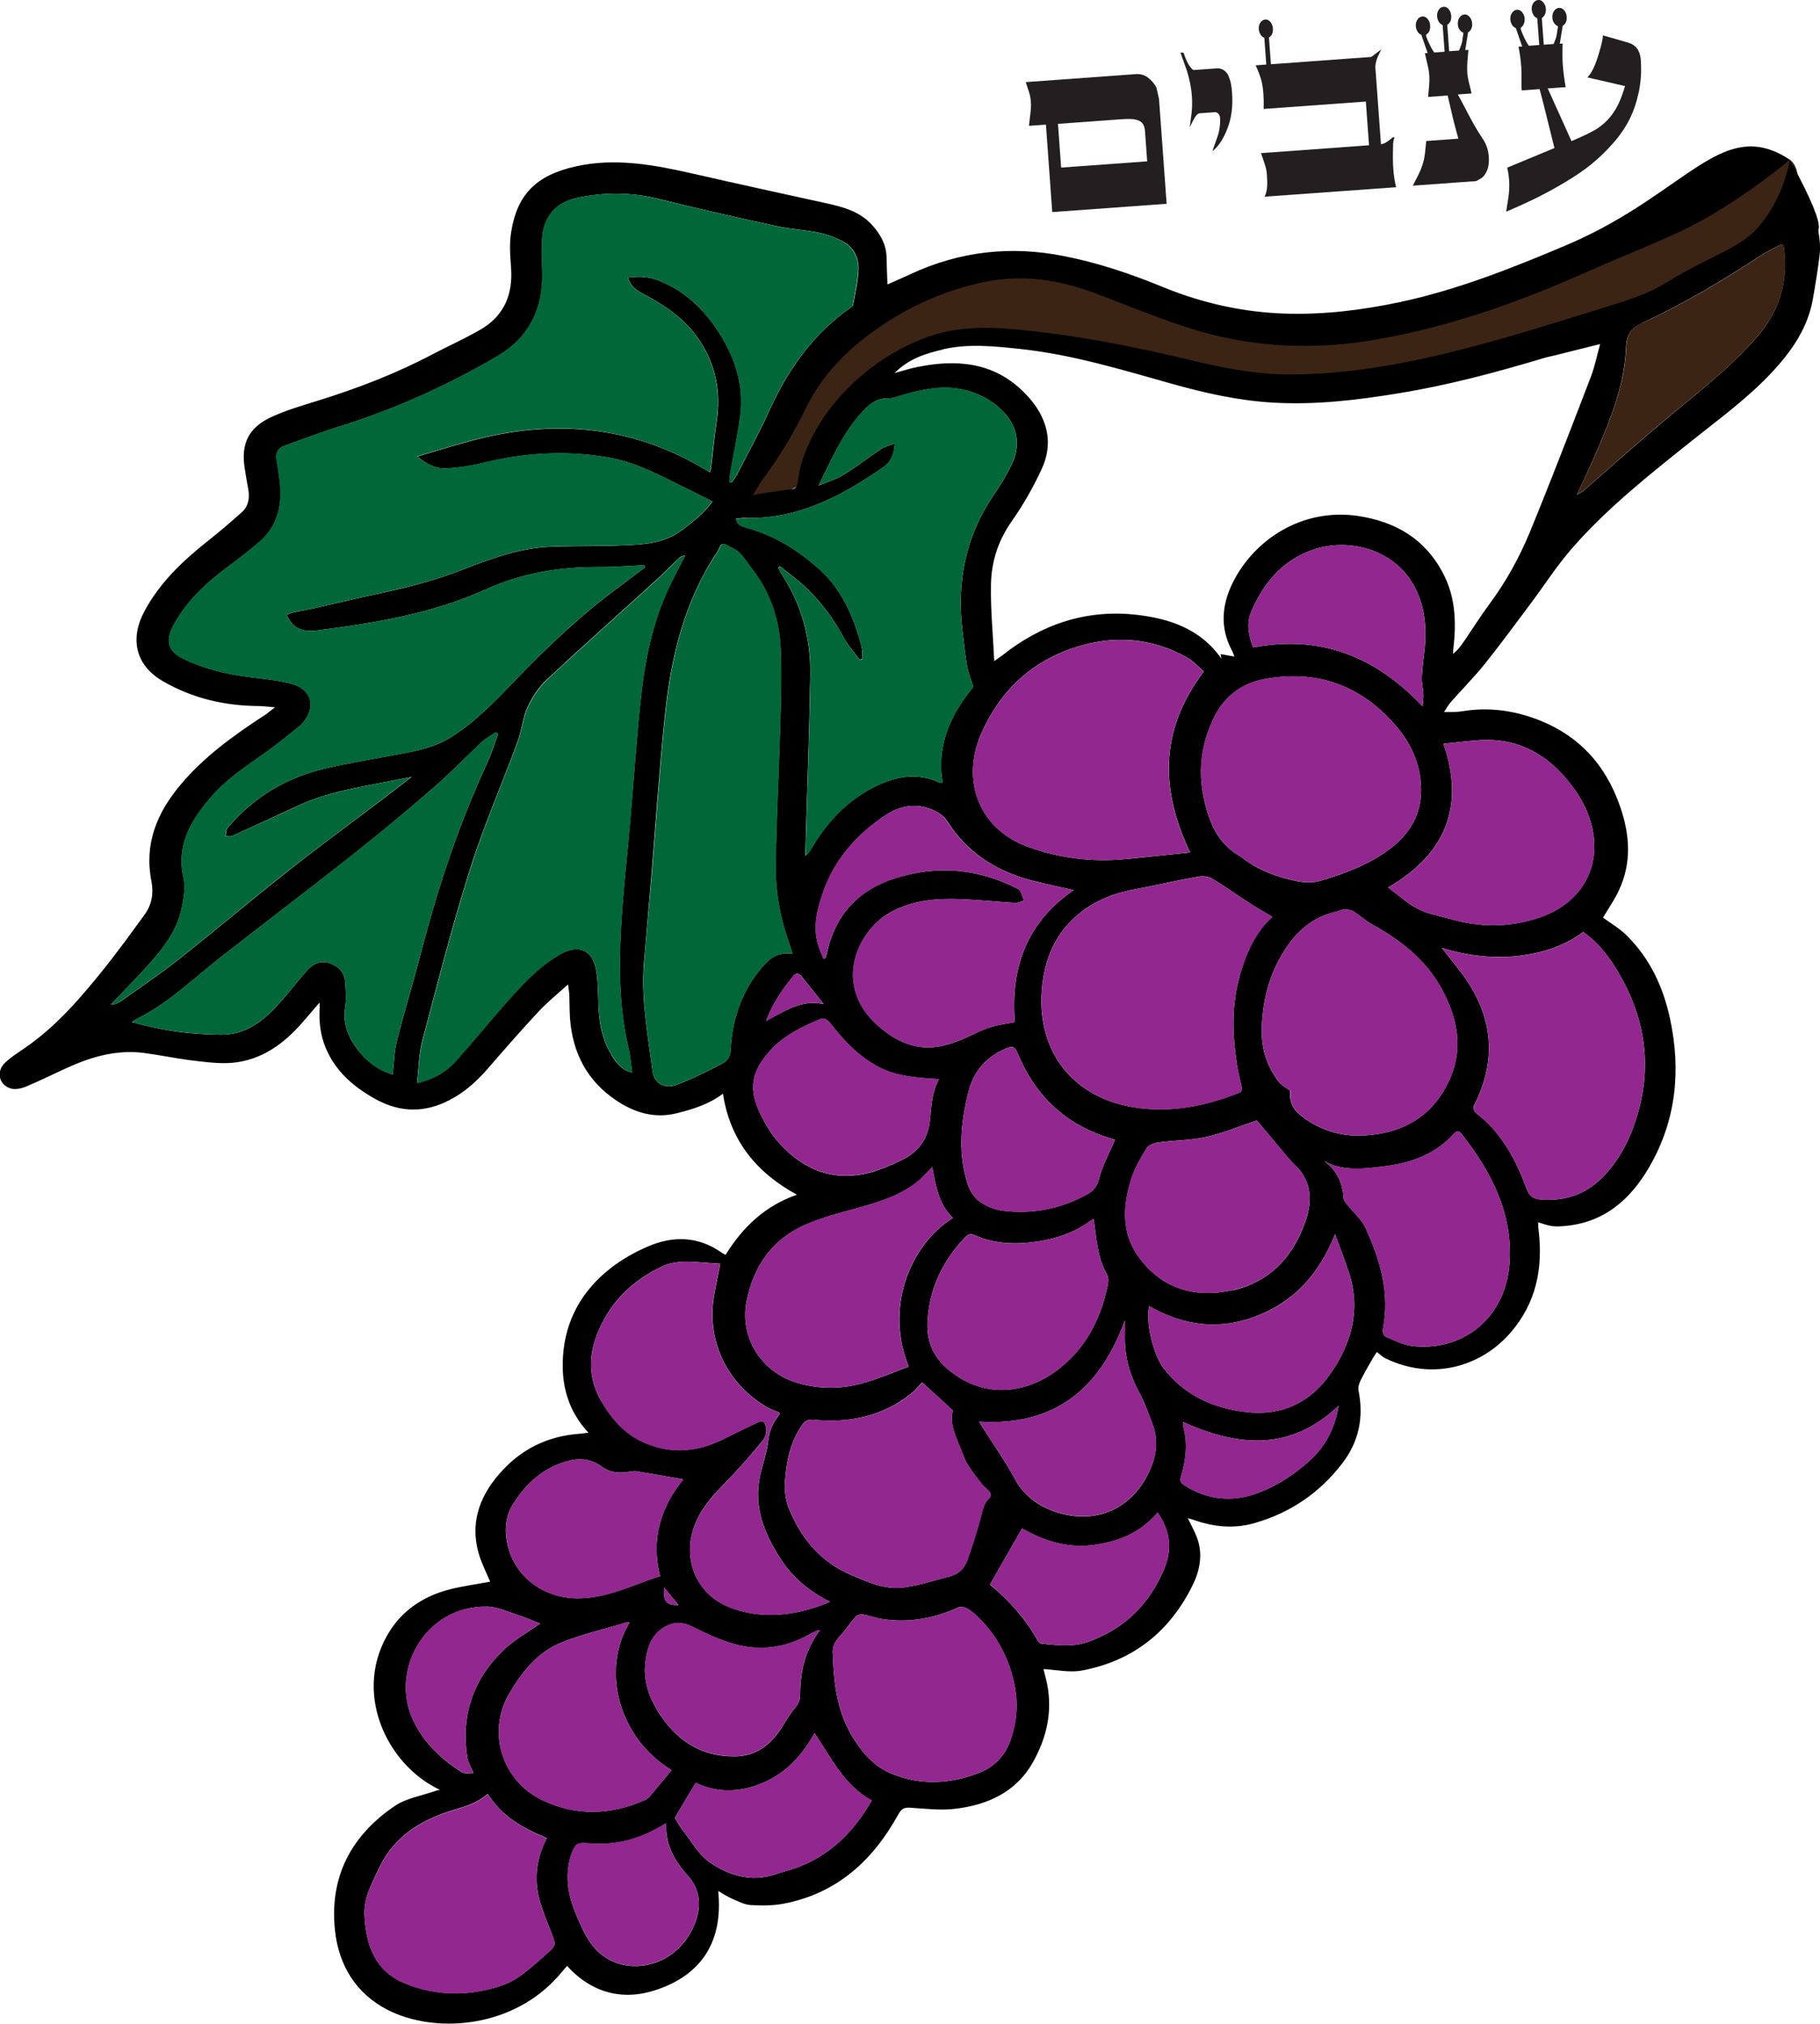 <?xml version="1.0" encoding="UTF-8"?>
<svg id="Layer_2" data-name="Layer 2" xmlns="http://www.w3.org/2000/svg" viewBox="0 0 184.43 205.06">
  <defs>
    <style>
      .cls-1, .cls-2, .cls-3, .cls-4, .cls-5 {
        stroke-width: 0px;
      }

      .cls-2 {
        fill: #3c2415;
      }

      .cls-3 {
        fill: #231f20;
      }

      .cls-4 {
        fill: #92278f;
      }

      .cls-5 {
        fill: #006838;
      }
    </style>
  </defs>
  <g id="grapes">
    <g>
      <path class="cls-2" d="M76.33,50.14c.87.07,2.35.09,3.9-.57,5.05-2.16,4.11-8.63,9.72-12.89,2.59-1.97,5.3-2.49,7.22-2.86,5.27-1.02,9.56.26,11.53.99,4.19,1.95,10.9,4.44,19.38,4.89,7.52.4,12.7-1,23.06-3.81,16-4.33,23.09-9.46,25.11-10.99,2.36-1.78,4.16-3.43,5.35-4.59.88-1.77.68-3.48-.21-4.11-.17-.12-.57-.35-1.31-.27-7.89,4.88-14.83,8.04-19.76,10.02-15.96,6.43-24.83,10-34.8,7.26-5.13-1.41-8.32-3.88-16.75-5-2.85-.38-7.49-.99-11.61-.19-13.16,2.55-19.78,19.33-20.84,22.12Z"/>
      <g>
        <path class="cls-1" d="M155.89,123.86c.51.15.92.31,1.34.37.43.07.87.04,1.29,0,4.04-.33,6.72-2.7,8.63-6.02,2.71-4.69,3.21-9.76,2.08-15-.69-3.21-2.04-6.11-4.41-8.44-.7-.71-1.6-1.21-2.38-1.79.58-.98,1.17-1.81,1.59-2.72,1.35-2.84,1.14-5.73.11-8.63-1.42-4.05-4.03-6.99-8.05-8.61-2.58-1.03-5.23-1.41-7.98-.94-.53.09-1.06.05-1.78.07.31-.48.48-.78.69-1.01,1.15-1.31,2.37-2.53,3.46-3.89,1.56-1.95,3.04-3.96,4.53-5.96,1.48-1.97,2.8-4.05,4.42-5.88,3.61-4.09,7.88-7.45,12.13-10.84,2.81-2.24,5.73-4.37,8.18-7.04,1.91-2.09,3.47-4.38,3.97-7.24.26-1.51.52-3.03.69-4.54.08-.7.01-1.46-.11-2.15-.05-.28.02-.49.02-.53.05-.74-.58-2.57-2.92-6.87-.72,3.52-2.21,5.65-3.19,6.79-1.95,2.26-4.77,2.82-9.36,5.66-1.72,1.07-3.62,1.68-5.53,2.28-4.69,1.46-9.4,2.96-14.16,4.21-6.06,1.6-12.19,2.81-18.5,2.8-3.39,0-6.74-.66-10.03-1.46-6.02-1.44-12.09-2.63-18.28-3.15-2.78-.23-5.57-.16-8.27.79-3.31,1.19-6.13,3.1-8.53,5.61-1.9,2.01-3.37,4.32-4.25,6.96-.23.7-.35,1.44-.45,2.18-.07.41-.14.64-.61.7-1.26.15-2.51.36-3.9.57.39-.65.64-1.16.98-1.61,1.71-2.28,3.14-4.7,4.4-7.26,1.61-3.27,4.08-5.79,7.04-7.87,3.48-2.45,7.31-4.15,11.51-4.92,3.65-.67,7.17-.08,10.6,1.19,3.54,1.31,7.01,2.81,10.63,3.87,5.87,1.7,11.87,1.93,17.92.87,7.22-1.24,14.08-3.63,20.76-6.58,6.3-2.78,9.95-4.03,13.67-6.29,3.24-1.97,5.78-3.9,7.53-5.34-.4-.29-1.13-.75-2.13-1.07-5.65-1.8-9.64,5.14-20.65,9.77-5.45,2.3-10.94,4.48-16.77,5.72-3.79.8-7.59,1.27-11.46,1.16-4.34-.12-8.53-1.06-12.53-2.7-3.26-1.34-6.58-2.46-10.02-3.13-5.34-1.07-10.53-.5-15.5,1.81-.76.36-1.54.68-2.38,1.06-.03-.99-.08-1.86-.09-2.71-.02-1.25-.55-2.26-1.35-3.18-1.27-1.49-3.01-1.95-4.83-2.35-4.47-.98-8.96-1.96-13.42-2.98-3.92-.89-7.84-1.63-11.85-.75-4.14.91-5.99,2.93-6.59,6.65-.19,1.15-.11,2.36-.02,3.53.23,2.73-.65,4.94-3.06,6.35-1.58.92-3.25,1.66-4.87,2.51-3.73,1.97-7.64,3.47-11.67,4.72-1.6.5-3.24.97-4.75,1.68-2.27,1.07-3.03,2.72-2.63,5.18.11.7.22,1.38.35,2.06.16.88.06,1.72-.61,2.34-1.14,1.02-2.3,2.02-3.51,2.97-2.51,2-4.82,4.17-6.38,7.07-1.52,2.81-.91,5.48,1.78,7.07,3,1.76,6.27,2.53,9.72,2.56.52.01,1.06.07,1.72.13-.39.29-.66.51-.91.71-.14.09-.29.18-.43.27-3,1.98-5.89,4.07-8.22,6.85-2.4,2.85-3.71,5.98-2.97,9.77.24,1.2.06,2.36-.66,3.37-1.28,1.76-2.55,3.51-3.89,5.21-2.46,3.08-4.99,6.09-8.3,8.36-.67.46-1.37.9-1.96,1.46-.97.89-.64,2.32.62,2.64.46.11,1.06-.03,1.52-.22,1.48-.62,2.93-1.36,4.4-2.01,2.36-1.05,4.81-1.71,7.42-1.4,1.57.2,3.12.53,4.7.74,1.28.15,2.58.34,3.86.3,2.97-.1,5.29-1.6,7.24-3.72.69-.75,1.33-1.55,2.1-2.42,0,.26,0,.4,0,.53-.08,1.39.07,2.76.6,4.04,1.02,2.46,2.93,4.06,5.19,5.29,2.44,1.3,4.87,1.32,7.33.05,1.47-.75,2.7-1.82,3.79-3.06,1.75-2.02,3.5-4.03,5.32-5.98.85-.91,1.84-1.7,2.94-2.7.07.51.12.78.13,1.05.03.8.02,1.59.07,2.38.26,3.49,1.71,6.31,4.65,8.3,1.89,1.27,3.92,1.9,6.22,1.31,1.63-.41,3.22-.9,4.63-1.97.72,4.71,3.35,7.98,7.5,10.24-3.22,1.11-5.5,3.28-7.23,6.09-.17-.09-.27-.13-.37-.2-2.39-1.7-4.96-1.76-7.54-.63-1.31.56-2.59,1.29-3.71,2.16-2.91,2.26-4.62,5.25-4.86,8.96-.19,2.88.5,5.51,2.58,7.73-.37.05-.63.09-.89.11-3.03.21-5.65,1.41-7.72,3.6-2.29,2.41-3.49,5.25-2.48,8.63.3,1.01.8,1.94,1.13,2.76-1.23.23-2.62.42-4,.75-2.54.64-4.7,1.97-6.12,4.17-3.94,6.11-.43,13.62,5.03,16.17-.19.04-.33.06-.45.11-1.4.49-2.97.73-4.15,1.54-4.39,2.99-6.6,7.15-6.04,12.55.38,3.59,2.12,6.43,5.33,8.09,4.67,2.39,12.21,1.92,16.93-3.01.45-.47.85-.96,1.26-1.44,2.52,2.77,5.68,3.56,9.04,2.43,4.59-1.53,6.8-4.9,6.28-10.02.52.3.91.56,1.34.75.62.26,1.27.63,1.92.67,1.15.07,2.33.07,3.45-.15,5.37-1.06,9-4.4,11.56-9.07.31-.54.58-.67,1.18-.64,1.55.1,3.14.3,4.66.1,3.23-.4,6.08-1.71,7.75-4.65,1.51-2.65,2.13-5.56,1.32-8.62-.08-.34-.17-.69-.22-.88,1.3.08,2.62.37,3.84.16,5.23-.96,8.99-3.97,11.3-8.71.73-1.52,1.04-3.17.39-4.83-.24-.64-.59-1.24-.9-1.9.19.05.33.08.46.12,2.07.76,4.17.98,6.3.37,3.63-1.04,6.61-3.07,8.9-6.07,1.69-2.2,2.17-4.66,1.64-7.34-.07-.34.05-.74.21-1.06.39-.79.85-1.54,1.28-2.32.11-.17.23-.34.36-.54.36.26.62.53.94.67,4.74,2.27,9.64.78,12.59-2.61,2.63-3.03,3.33-6.56,2.86-10.44-.04-.24-.03-.48-.05-.78ZM160.46,94.45c1.59,1.13,2.73,2.66,3.68,4.33,2.73,4.76,3.32,9.77,1.53,14.99-.71,2.11-1.77,4.03-3.38,5.62-1.72,1.69-3.74,2.32-6.11,2.16-.83-.07-1.21-.32-1.5-1.14-.91-2.47-2.09-4.79-3.99-6.68-.38-.37-.83-.67-1.2-1.04-.13-.13-.22-.48-.14-.63,2.2-4.28,2.04-8.46-.57-12.5-.79-1.21-1.76-2.32-2.69-3.53,5.14,1.68,10.89,1.05,14.35-1.6ZM135.29,125.06c.49,1.35,1.02,2.69,1.45,4.05,1.17,3.69.18,7.04-1.9,10.05-2.02,2.93-4.95,4.36-8.59,3.92-3.35-.4-6.23-1.71-8.35-4.45-1.05-1.38-1.84-4.75-1.44-6.28,3.59,2.08,7.33,2.46,11.11.91,3.75-1.52,6.19-4.35,7.72-8.21ZM68.05,179.36c-.64.78-1.29,1.58-1.94,2.35-.21.26-.44.54-.72.67-3.47,1.53-6.95,1.69-10.44.02-4.04-1.93-5.62-6.82-3.39-10.71,1.28-2.22,2.87-4.24,5.29-5.24,2.12-.86,4.38-1.37,6.59-2.04.08-.03.18,0,.36-.01-2.89,4.73-1.19,11.65,4.25,14.96ZM67.28,160.83c.52.63.96,1.17,1.48,1.81-1.51,0-1.46-.53-1.48-1.81ZM66.62,173.32c-.9-1.47-1.45-3.12-1.22-4.89.19-1.54.65-2.95,2.19-3.7.87-.42,1.68-.34,2.55.09,1.3.64,2.6,1.27,3.97,1.68,2.73.85,5.4.53,7.91-.89.26-.14.51-.26.78-.38.06-.03.12-.02.28-.04-1.49,2-1.99,4.19-2,6.51,0,.53-.13.91-.5,1.35-.61.7-1.05,1.54-1.57,2.31-1.08,1.57-2.51,2.57-4.48,2.61-3.57.06-6.11-1.72-7.91-4.64ZM86.15,159.54c-3.11-1.34-5.08-3.81-6.28-6.88-.29-.78-.37-1.7-.32-2.55.14-2.02.53-3.99,1.73-5.71.34-.51.68-.59,1.25-.53,3.57.33,6.89-.36,9.76-2.63.45-.34.8-.8,1.16-1.17,1.03.95,2.04,1.87,3.11,2.85-.37,1.32.29,2.63.83,3.97.21.53.39,1.08.69,1.55.44.7.97,1.35,1.46,2,.24.28.56.46.77.76.09.12.08.47-.03.56-.54.49-.67,1.1-.84,1.77-.38,1.5-.87,2.98-1.38,4.46-.27.83-.83,1.47-1.71,1.71-1.6.42-3.19.95-4.81,1.16-1.92.25-3.68-.59-5.4-1.32ZM103.16,90.07c-3.97-2.05-8.11-2.42-12.36-1.11-3.8,1.18-6.19,3.73-7.02,7.68-.02.11-.06.22-.09.34-.01.04-.07.05-.23.2-.22-.57-.46-1.06-.6-1.59-.47-1.76-.05-3.43.52-5.1,1.16-3.38,3.4-5.92,6.34-7.88,1.67-1.1,3.45-1.31,5.25-.32.42.22.83.61,1.08,1.01,2.2,3.44,5.45,5.25,9.33,6.12,1.12.26,2.22.51,3.43.77-4.73,3.23-6.42,7.82-5.97,13.38-.82.16-1.63.25-2.41.49-.83.26-1.62.66-2.42,1.03-2.51,1.14-5.02,1.78-8.08-.4-1.83-1.31-3.21-2.98-3.46-5.34-.27-2.69,1.39-5.59,3.75-6.9,2.25-1.24,4.67-1.44,7.13-1.34,1.84.07,3.69.26,5.53.38.29.02.59-.15.89-.23-.19-.41-.29-1.02-.61-1.19ZM125.64,98.87c-.88,3.02-.75,6.13-.26,9.21.12.72.33,1.45.46,2.18.02.14-.07.39-.18.43-3.5,1.4-7.11,2.12-10.87,1.49-6.32-1.06-9.9-5.97-9.17-12.38.31-2.7,1.3-5.06,3.34-6.89,1.67-1.51,3.71-2.36,5.93-2.78,2.18-.41,4.33-.91,6.5-1.3.45-.09,1.05-.04,1.43.19,1.31.79,2.57,1.7,3.85,2.52.7.46,1.43.86,2.26,1.36-1.77,1.61-2.67,3.74-3.31,5.96ZM110.82,123.51c.31,1.96.35,3.92,1.37,5.65.17.3.13.76.05,1.13-.74,3.57-2.41,6.64-5.39,8.75-3.33,2.34-7.4,2.54-10.75-.26-1.62-1.35-2.27-3.06-2.1-5.11.24-3.23,1.57-5.95,3.78-8.28.33-.36.62-.41,1.12-.18,1.99.87,4.11.9,6.23.59,1.95-.3,3.78-.91,5.39-2.11.09-.07.2-.12.31-.18ZM114.15,87.04c-3.4.34-6.71-.06-9.92-1.21-5.18-1.85-6.79-6.9-4.82-11.44,1.89-4.32,5.02-7.33,9.54-8.79,3.9-1.27,7.71-.99,11.3,1,.69.38,1.23,1.01,1.74,1.44-4.54,5.97-4.39,12.04-1.39,18.34-2.14.22-4.29.45-6.44.67ZM100.88,106.79c.07-.04.12-.09.18-.13,1.87-.91,1.67-.76,2.35.72,1.89,4.15,5.08,6.85,9.48,8.07.04.01.07.02.1.04-.58,1.37-1.3,2.65-1.64,4.03-.22.85-.68,1.23-1.32,1.57-2.63,1.42-5.45,1.96-8.41,1.59-.79-.1-1.61-.43-2.26-.87-.53-.36-1-1-1.22-1.61-1.12-3.21-.8-6.45.02-9.65.4-1.58,1.31-2.87,2.71-3.76ZM93.2,119.54c.45-.39.84-.85,1.27-1.29.36,1.84.62,3.74,2.09,5.16-4.6,2.94-6.82,9.34-4.47,15.06-1.45.54-2.87,1.17-4.36,1.6-2.32.7-4.67.75-7.03.02-3.55-1.08-5.76-4.56-5.05-8.22.7-3.59,2.64-6.35,6.05-7.81,1.73-.74,3.58-1.2,5.41-1.71,2.19-.62,4.34-1.29,6.1-2.81ZM102.82,149.82c-.93-1.71-2.05-3.31-3.09-4.95-.14-.21-.28-.44-.51-.82,7.73.49,12.27-3.4,14.77-10.26,0,.21,0,.41,0,.62,0,.24,0,.48,0,.72-.07,2.04.38,3.93,1.34,5.74.58,1.04.99,2.19,1.42,3.31.68,1.72.45,3.37-.33,5.02-1.84,3.82-5.38,5.12-8.9,4.16-1.95-.54-3.65-1.59-4.7-3.53ZM124.91,130.73c-3.91.87-7.29-.2-9.6-3.47-1.65-2.36-1.52-5.02-.73-7.62.33-1.15.97-2.23,1.6-3.28.2-.33.77-.55,1.2-.6,1.61-.23,3.28-.2,4.86-.56,1.71-.38,3.36-1.08,5.04-1.64.04,0,.07-.02.09-.02,1.08,1.29,2.06,2.45,3.04,3.62.25.29.5.6.77.85,1.67,1.55,1.83,3.49,1.2,5.46-1.19,3.7-3.55,6.38-7.47,7.28ZM132.24,113.35c-1.24-.86-1.57-1.58-1.51-2.84-.45-.33-.82-.52-1.07-.8-1.32-1.66-1.89-3.56-1.79-5.7.11-2.99.91-5.75,2.61-8.18,1.21-1.74,2.83-3.01,4.97-3.46.26-.06.51-.21.76-.22.32,0,.69.05.95.2.66.42,1.26.98,1.94,1.35,2.91,1.61,5.44,3.6,7.05,6.6,1.51,2.84,2.14,5.81.84,8.87-1.64,3.84-4.71,5.68-8.82,5.89-2.18.11-4.14-.47-5.92-1.7ZM149.8,75.01c4.03-.29,7.1,1.44,9.47,4.58,1.02,1.33,1.77,2.8,2.11,4.45.82,4-1.21,7.45-5.21,8.87-3.06,1.09-6.16,1.1-9.27.19-1.08-.31-2.23-.49-3.22-1.01-1.06-.53-1.95-1.38-3.01-2.16,5.82-3.4,7.79-8.21,5.6-14.57,1.19-.11,2.35-.27,3.53-.35ZM144.01,79.93c.04,2.64-1.2,4.63-3.22,6.13-2.1,1.56-4.55,2.48-7.03,3.2-.79.23-1.75.16-2.57-.02-1.98-.43-3.86-1.16-5.4-2.4-2.51-1.37-3.35-3.73-3.85-6.22-.53-2.64-.17-5.22.96-7.67,1.01-2.21,2.76-3.66,5.13-4.12,5.38-1.04,9.9.61,13.43,4.72,1.53,1.78,2.51,3.91,2.55,6.38ZM126.98,65.6c-.44-1.17-.7-2.39-.21-3.56,1.19-2.82,3.01-5.08,5.95-6.22,3.44-1.34,7.6-.36,9.8,2.39,1.71,2.16,2.1,4.74,1.86,7.44-.1.97-.25,1.95-.3,2.93-.03.6.13,1.19.16,1.78.01.34-.04.68-.08,1.21-4.82-5.1-10.4-7.26-17.18-5.96ZM166.42,32.72c4.17-1.92,8.1-4.27,11.93-6.78.62-.41,1.29-.73,1.95-1.07.09-.05.24-.06.42-.09.56,3.54-.32,6.6-2.58,9.25-2.89,3.37-6.44,6.02-9.82,8.87-2.54,2.13-5,4.34-7.5,6.52-.3.27-.61.52-1.02.7.69-1.49,1.4-2.98,2.05-4.5,1.44-3.35,2.79-6.75,2.93-10.47.04-1.16.46-1.87,1.63-2.41ZM95.53,35.4c2.64-.61,5.3-.31,7.95-.03,5.24.57,10.25,2.11,15.28,3.52,3.38.95,6.81,1.72,10.33,1.91,4.26.24,8.46-.26,12.64-.95,5.02-.81,9.92-2.13,14.79-3.59.36-.11.75-.17,1.12-.27,1.45-.36,2.9-.73,4.51-1.13-.3,1.05-.52,2.22-.94,3.32-2.03,5.29-4.06,10.58-6.22,15.83-1.06,2.54-2.4,4.97-4.06,7.2-.93,1.26-1.76,2.59-2.64,3.87-.29.42-.6.81-1.04,1.18,0-.19,0-.39.03-.58.31-2.65.21-5.25-1.09-7.67-1.82-3.43-4.81-5.16-8.58-5.73-5.66-.83-10.52,2.4-12.69,6.76-1.09,2.2-1.32,4.51-.12,6.8.11.19.17.39.29.69-.5-.09-.95-.17-1.4-.25.02.16.06.31.08.47-2.09-3.02-5.26-4.08-8.66-4.46-5.1-.56-9.63.99-13.62,4.18-.23.17-.47.33-.74.52-.12-2.62-.38-5.17-.33-7.74.03-2.29.71-4.44,2.08-6.4,1.18-1.68,2.22-3.49,3.07-5.35,1.45-3.17.13-5.87-1.91-7.85-3.06-2.99-6.81-3.26-10.75-2.45-.7.14-1.38.36-2.26.6,1.44-1.45,3.14-1.98,4.88-2.38ZM75.61,52.48c5.31.13,9.7-2.23,13.89-5.13.76-.52,1.1-1.28,1.18-2.42-.54.22-.99.31-1.36.55-1.3.86-2.53,1.83-3.87,2.65-.74.45-1.61.7-2.5,1.07,1.34-2.71,2.49-5.4,4.52-7.56.7-.74,1.42-1.31,2.54-1.27.52.01,1.06-.24,1.59-.38,1.91-.54,3.86-.94,5.84-.54,1.75.35,3.32,1.2,4.49,2.56,1.27,1.49,1.43,3.24.62,4.99-.53,1.13-1.2,2.21-1.9,3.23-2.83,4.19-3.72,8.8-3.11,13.73.14,1.2.27,2.39.47,3.58.12.65.38,1.27.63,2.05-2.24,2.71-3.78,5.86-3.11,9.72-.1,0-.23.02-.32-.02-2.22-1.04-4.4-.64-6.48.38-2.87,1.4-4.96,3.65-6.56,6.39-.13.22-.28.45-.57.66.03-1,.07-2.02.09-3.03.15-5.13.35-10.27.42-15.41.04-3.61-.88-6.99-2.87-10.05-.14-.21-.25-.45-.38-.69.05-.05.1-.12.16-.17.94.76,1.94,1.46,2.8,2.31,1.48,1.44,2.7,3.1,3.68,4.93.44.8,1.07,1.5,1.62,2.24.1-.04.18-.08.28-.11-.04-.43-.01-.87-.11-1.29-.78-2.92-1.93-5.66-4.22-7.73-2.1-1.9-4.47-3.41-7.23-4.19-.92-.26-1.06-.36-1.29-.96.36-.03.72-.11,1.05-.11ZM12.13,101.52c-.26.18-.58.28-.92.29,1.12-1.17,2.26-2.33,3.36-3.53,1.71-1.87,3.38-3.8,3.87-6.39.19-.96.36-2,.16-2.92-.75-3.31.72-5.78,2.72-8.12,1.65-1.95,3.79-3.31,5.84-4.77,1.11-.81,2.16-1.68,3.24-2.53.04-.03.07-.05.11-.1,1.64-1.75,1.15-3.66-1.17-4.22-1.34-.33-2.74-.45-4.13-.63-2.33-.3-4.56-.84-6.69-1.88-1.55-.75-1.73-1.89-.96-3.32,1.32-2.47,3.31-4.33,5.53-5.96,1.14-.84,2.26-1.71,3.32-2.64,1.83-1.65,2.21-3.8,1.94-6.14-.09-.69-.2-1.38-.32-2.07-.11-.68.13-1.18.8-1.42,1.8-.64,3.59-1.33,5.43-1.91,5.7-1.76,11.09-4.2,16.22-7.21,3.13-1.85,4.57-4.77,4.48-8.42-.03-1.16-.07-2.31-.02-3.46.1-2.15,1.39-3.66,3.49-4.11,2.69-.58,5.37-.6,8.08.04,4.08,1.01,8.18,1.94,12.28,2.83,1.37.3,2.77.36,4.14.64.83.17,1.67.47,2.42.86,1.12.57,1.69,1.63,1.65,2.85-.04,1.21-.34,2.41-.55,3.61-.02.09-.14.19-.23.26-3.8,2.66-6.36,6.27-8.26,10.46-.96,2.14-2.11,4.21-3.18,6.3-.17.33-.4.64-.61.97-.08,0-.16-.03-.24-.03.02-.34.03-.69.09-1.01.33-1.91.75-3.81,1-5.73.39-3.1-.53-5.88-2.2-8.47-1.53-2.36-3.48-4.22-6.14-5.24-.97-.36-1.95-.43-3.04-.26.31,1.04,1.12,1.43,1.89,1.83,2.15,1.16,4.08,2.54,5.43,4.63,1.62,2.5,2.1,5.22,1.66,8.14-.24,1.57-.37,3.15-.57,4.72-.01.13-.09.27-.13.4-7.68-4.78-15.86-5.48-24.4-3.13-1.7.46-3.38.99-5.22,1.53.91.76,1.86,1.28,2.98,1.2,1.22-.07,2.45-.25,3.63-.54,4.18-1.04,8.39-1.3,12.65-.58,2.56.43,4.83,1.57,7.11,2.72,1.17.58,2.32,1.14,3.53,1.75-.82,1.18-1.94,2.04-3.1,2.91-1.88,1.43-4.06,1.46-6.23,1.55-2.36.1-4.71.04-7.07.13-3.12.13-6.02,1.19-8.89,2.31-2.65,1.05-5.39,1.76-8.17,2.36-2.37.5-4.73,1.08-7.1,1.61-.61.13-1.23.23-1.84.36-.27.05-.51.16-.75.25.64,1.55,1.83,1.76,3.18,1.58,5.84-.76,11.62-1.7,17.03-4.16,3.63-1.64,7.47-2.28,11.44-2.25,1.53.01,3.06-.13,4.59-.19.02.07.04.14.07.21-.79.59-1.56,1.2-2.35,1.78-3.96,2.88-7.5,6.23-10.88,9.75-1.91,2-3.83,3.98-6.16,5.52-1.42.95-3.04,1.42-4.7,1.73-2.79.55-5.6.97-8.36,1.62-3.85.91-7.16,2.86-9.76,5.91-.06.08-.15.14-.17.23-.06.22-.08.47-.11.7.21,0,.47.06.65-.02,2.22-1,4.42-2,6.61-3.03,2.35-1.11,4.87-1.65,7.38-2.13,1.42-.28,2.83-.55,4.21-.82-.93.71-1.83,1.41-2.75,2.11-3.35,2.54-6.73,5.01-10.02,7.62-3.64,2.87-7.18,5.87-10.81,8.74-1.94,1.53-3.99,2.91-6,4.34ZM36.31,106.44c-.99-1.29-1.61-2.69-1.33-4.41.14-.82.06-1.67,0-2.51-.07-.99-.67-1.61-1.59-1.93-.89-.3-1.64.05-2.22.68-1.01,1.13-1.92,2.35-2.93,3.46-1.59,1.75-3.39,3.17-5.93,3.11-1.35-.02-2.69-.09-4.03-.26-1.66-.22-3.3-.56-4.96-1.02.36-.2.71-.41,1.08-.6,2.96-1.57,5.33-3.91,7.94-5.94,4.39-3.43,8.82-6.8,13.19-10.24,2.81-2.23,5.56-4.49,8.26-6.84,1.77-1.52,3.39-3.21,5.08-4.79.42-.38.93-.64,1.39-.95.08.06.15.13.22.18-.37,1.01-.7,2.05-1.15,3.02-2.76,5.99-4.86,12.22-6.52,18.59-.82,3.16-1.78,6.29-2.58,9.44-.29,1.11-.29,2.29-.43,3.44-1.4-.4-2.58-1.25-3.49-2.44ZM61.98,106.91c-1.08-1.73-1.32-3.64-1.35-5.61-.04-1.03-.04-2.08-.24-3.09-.47-2.36-2.18-2.36-3.68-1.49-2.2,1.28-3.88,3.14-5.53,5.01-1.68,1.91-3.29,3.89-5,5.79-.99,1.11-2.25,1.84-3.92,2.22.17-1.5.18-2.96.54-4.32,1.53-5.8,3.02-11.63,4.82-17.33,1.38-4.39,3.24-8.62,4.83-12.95.42-1.12.5-2.37.99-3.44.47-1.03,1.13-2.05,1.94-2.81,3.67-3.43,7.43-6.76,11.14-10.14.8-.72,1.55-1.51,2.34-2.25.12-.11.3-.19.56-.19-.42.81-.82,1.6-1.24,2.41-1.83,3.59-2.71,7.44-3.17,11.39-.49,4.34-.77,8.71-1.15,13.06-.33,3.86-.79,7.7-.97,11.57-.17,3.85-.09,7.74.82,11.54.18.77.22,1.54.35,2.41-1.12-.28-1.62-1.02-2.11-1.8ZM73.12,107.81c-1.49.76-2.99,1.54-4.55,2.11-1.29.46-2.31-.18-2.46-1.44-.45-3.56-1.14-7.12-.87-10.76.23-2.85.5-5.69.73-8.54.46-5.58.83-11.17,1.41-16.73.61-5.87,1.96-11.54,5.32-16.56.09-.15.16-.29.23-.45.14-.34.33-.43.68-.23.43.26.94.43,1.29.77.51.5.9,1.14,1.34,1.71,1.81,2.36,2.73,5.08,2.86,8.02.1,2.62.03,5.24-.04,7.85-.14,4.7-.39,9.41-.46,14.13-.03,2.71.47,5.39,1.4,7.97.11.29.18.59.3.98-1.47-.21-2.31.47-3.05,1.34-2.09,2.4-3.05,5.28-3.21,8.38-.04.87-.41,1.18-.92,1.44ZM77.64,103.44c.67-1.84,1.69-3.23,2.76-4.56.29-.37.62-.24.88.12.67.86,1.37,1.69,2.2,2.75-2.26-.51-3.94.7-5.84,1.69ZM78.99,115.85c-.77-.83-1.39-1.85-1.89-2.88-1.3-2.6-.98-4.41.99-6.56,1.37-1.5,3.13-2.34,4.94-3.11.53-.24.83.05,1.15.44,1.3,1.68,2.75,3.2,4.64,4.26,1.75.99,3.68,1.17,5.61,1.3.22.02.42.03.72.05-.73,1.33-.77,2.72-.9,4.08-.17,1.94-1.18,3.32-2.92,4.14-1.01.49-2.05.94-3.14,1.24-3.69.98-6.73-.24-9.2-2.95ZM60.97,142.05c-1.67-2.87-1.26-5.63.27-8.41,1.31-2.38,3.25-4.01,5.62-5.21,1.27-.65,2.63-.66,4.01-.53.71.06,1.41.1,2.12.15-.21,1.13-.49,2.3-.67,3.48-.64,4.35,1.27,8.62,5.42,11.07.38.23.84.35,1.27.53,0,.04,0,.13-.02.18-.58.74-.99,1.49-1.11,2.49-.14,1.25-.56,2.47-.85,3.7-.7,3.18.42,5.91,2.1,8.5,1.2,1.85,2.84,3.22,4.97,4.31-.57.22-.99.4-1.42.54-2.89.93-5.8,1.14-8.7.03-2.93-1.11-4.51-4.01-3.94-7.08.43-2.31,1.87-3.94,3.44-5.54,1.33-1.35,2.57-2.79,3.78-4.25.27-.32.45-.87.38-1.28-.14-.79-.34-.85-1.08-.5-1.06.51-2.11,1.02-3.17,1.55-2.63,1.32-5.3,1.61-8.06.41-1.97-.85-3.3-2.34-4.35-4.15ZM51.26,155.25c-.04-.86.16-1.88.6-2.62,1.23-2.08,2.95-3.73,5.33-4.49,1.29-.41,2.58-.41,3.76.45.89.67,1.91.72,2.97.52.2-.03.42-.06.62-.02,1.61.26,3.2.55,4.7.81-2.25,2.78-3.32,6.02-2.35,9.8-2.79.89-5.42,2.3-8.49,2.25-3.88-.08-6.95-2.82-7.14-6.72ZM41.88,174.34c-2.38-4.98,1.09-11.58,7.42-11.55,1.06,0,2.13.52,3.17.85.81.26,1.6.61,2.26.87-1.21.86-2.56,1.61-3.66,2.64-3.12,2.97-4.37,6.64-3.72,10.92.08.5.37.96.63,1.59-.38-.01-.87.1-1.18-.09-2.07-1.31-3.84-2.95-4.92-5.23ZM55.27,198.09c-1.36,1.17-2.64,2.48-4.39,3.08-3.31,1.13-6.65,1.11-9.86-.21-3.03-1.24-3.95-3.9-4.09-6.95-.07-1.75.78-3.19,1.46-4.68,1.49-3.2,4.2-4.89,7.44-5.89,1.23-.38,2.51-.7,3.6-1.68,1.42,2.32,3.6,3.49,5.99,4.49-1.01,1.92-1.32,3.96-.8,6.06.3,1.16.76,2.28,1.2,3.39.55,1.41.58,1.42-.55,2.38ZM69.21,196.93c-2.14,2.58-5.98,3.06-8.38,1.02-1.19-1-1.79-2.41-2.39-3.81-.74-1.71-1.14-3.47-.79-5.33.07-.29.12-.57.23-.84.4-1.17.61-1.28,1.86-1.18,2.46.2,4.76-.35,6.92-1.55.24-.14.49-.28.85-.49-.12,2.26.92,3.87,2.23,5.35,1.99,2.24.91,5.08-.52,6.83ZM79.62,189.6c-.37.1-.74.21-1.1.34-2.41.79-4.65.1-6.58-1.22-1.17-.81-1.93-2.23-2.84-3.39-.31-.39-.53-.85-.71-1.14.73-1.23,1.39-2.35,2.11-3.54,2.23,1.06,4.58.98,6.9-.04,2.3-1.01,3.9-2.75,5.14-5,1.71,2.53,3.02,5.33,5.8,6.83-2.01,3.5-4.75,6.08-8.73,7.16ZM102.47,176.14c-.54,1.62-1.55,2.8-3.14,3.45-3.02,1.2-6.08,1.37-9.11.08-1.77-.76-2.94-2.2-3.91-3.81-1.55-2.62-1.84-5.52-1.93-8.47-.02-.83.5-1.35,1-1.91.47-.54.86-1.15,1.34-1.68.15-.16.47-.25.69-.22.71.12,1.39.39,2.11.49,2.63.38,5.15-.08,7.56-1.18.23-.12.59-.06.83.05.33.13.6.41.89.62,2.07,1.89,3.37,4.25,3.97,6.97.41,1.89.32,3.77-.32,5.62ZM118,158.92c-1.53,3.68-4.11,6.19-7.88,7.49-1.5.5-3.04.29-4.57.14-.13-.01-.3-.15-.37-.27-1.23-2.21-2.87-4.07-4.81-5.68-.02-.02-.04-.05-.05-.05h0c1.09-1.9,2.15-3.75,3.25-5.68,2.17,1.25,4.55,2.02,7.15,1.69,2.55-.32,4.82-1.22,6.59-3.29,1.27,1.83,1.51,3.66.68,5.66ZM135.65,142.44c-.4,2.41-1.42,4.24-3.07,5.69-1.51,1.33-3.19,2.42-5.06,3.13-2.59.99-5.13.75-7.51-.77-.36-.23-.48-.46-.32-.93.49-1.63.68-3.3.23-4.97-.04-.14-.03-.29-.05-.51,5.56,2.5,10.86,3.03,15.78-1.64ZM142.99,136.36c-.89-.11-1.77-.58-2.62-.95-.16-.07-.29-.5-.24-.71.75-3.69-.28-7.06-1.78-10.33-.41-.86-1.24-1.56-1.85-2.33-.15-.18-.33-.4-.34-.6-.1-1.54-.65-2.84-1.97-3.78,2.01,1.09,4.16.75,6.22.5,2.61-.33,5.06-1.21,6.89-3.25.25-.26.48-.41.78-.05,3.04,3.86,5.24,8.1,4.89,13.14-.41,5.74-4.95,9.03-9.99,8.37Z"/>
        <path class="cls-5" d="M41.71,78.7c-.93.71-1.83,1.41-2.75,2.11-3.34,2.54-6.73,5.03-10.02,7.62-3.64,2.87-7.17,5.87-10.81,8.75-1.94,1.53-3.99,2.91-6.01,4.34-.26.18-.58.28-.92.3,1.12-1.18,2.27-2.34,3.36-3.54,1.71-1.87,3.38-3.8,3.87-6.39.18-.96.36-2.01.15-2.93-.75-3.3.72-5.78,2.72-8.12,1.66-1.95,3.8-3.3,5.84-4.77,1.11-.8,2.16-1.67,3.24-2.51.04-.03.07-.07.1-.1,1.65-1.75,1.16-3.65-1.17-4.23-1.34-.33-2.75-.44-4.13-.62-2.32-.3-4.56-.85-6.69-1.88-1.55-.76-1.73-1.89-.96-3.32,1.32-2.48,3.31-4.33,5.54-5.97,1.14-.83,2.26-1.71,3.31-2.65,1.84-1.65,2.22-3.8,1.93-6.13-.08-.69-.2-1.38-.31-2.07-.11-.69.13-1.18.8-1.42,1.81-.65,3.6-1.34,5.43-1.91,5.69-1.77,11.1-4.2,16.22-7.22,3.13-1.84,4.56-4.76,4.48-8.41-.03-1.15-.07-2.31-.01-3.46.1-2.15,1.39-3.66,3.48-4.11,2.69-.57,5.37-.61,8.08.05,4.08,1,8.18,1.93,12.29,2.83,1.36.3,2.77.36,4.13.64.84.17,1.68.46,2.43.86,1.11.58,1.69,1.64,1.64,2.86-.05,1.21-.35,2.41-.55,3.61-.02.1-.14.19-.23.25-3.79,2.67-6.36,6.27-8.25,10.46-.97,2.14-2.11,4.21-3.19,6.3-.17.34-.4.65-.61.97-.08-.01-.16-.03-.24-.04.03-.34.03-.68.09-1.01.33-1.91.76-3.81,1-5.74.4-3.1-.52-5.88-2.19-8.47-1.53-2.37-3.48-4.21-6.14-5.23-.96-.37-1.94-.43-3.03-.26.3,1.04,1.12,1.43,1.88,1.83,2.15,1.15,4.08,2.54,5.43,4.62,1.62,2.5,2.1,5.22,1.66,8.14-.24,1.57-.38,3.15-.57,4.72-.02.13-.09.26-.14.39-7.68-4.78-15.85-5.48-24.4-3.13-1.7.47-3.39.99-5.22,1.53.9.75,1.86,1.28,2.98,1.21,1.22-.08,2.44-.25,3.63-.55,4.19-1.04,8.4-1.3,12.66-.58,2.55.43,4.83,1.57,7.11,2.72,1.16.58,2.32,1.15,3.53,1.75-.82,1.19-1.94,2.05-3.09,2.92-1.88,1.43-4.07,1.46-6.24,1.55-2.35.09-4.71.03-7.06.13-3.12.13-6.03,1.19-8.9,2.32-2.65,1.05-5.39,1.75-8.17,2.35-2.37.51-4.74,1.08-7.1,1.62-.61.14-1.23.22-1.84.35-.26.06-.5.17-.74.25.64,1.55,1.83,1.76,3.19,1.59,5.83-.76,11.61-1.7,17.03-4.16,3.63-1.65,7.47-2.29,11.44-2.26,1.53,0,3.06-.12,4.59-.19.02.07.05.14.07.21-.78.6-1.56,1.21-2.36,1.79-3.96,2.88-7.5,6.23-10.88,9.76-1.91,2-3.84,3.98-6.16,5.52-1.43.94-3.05,1.41-4.71,1.74-2.79.54-5.6.96-8.36,1.61-3.86.92-7.16,2.86-9.76,5.91-.06.07-.16.14-.18.23-.05.23-.08.47-.11.7.22,0,.47.06.66-.02,2.21-.99,4.42-1.98,6.61-3.02,2.35-1.12,4.86-1.65,7.39-2.14,1.41-.27,2.82-.55,4.2-.82Z"/>
        <path class="cls-5" d="M90.69,44.93c-.54.21-1,.31-1.37.55-1.3.86-2.53,1.82-3.86,2.64-.74.46-1.62.7-2.51,1.07,1.33-2.7,2.47-5.39,4.51-7.55.7-.74,1.42-1.31,2.54-1.28.53.02,1.07-.25,1.6-.39,1.91-.53,3.85-.95,5.83-.54,1.76.36,3.32,1.21,4.49,2.57,1.28,1.48,1.43,3.24.62,5-.52,1.13-1.2,2.2-1.89,3.23-2.83,4.18-3.72,8.79-3.11,13.74.15,1.19.27,2.39.48,3.57.11.65.38,1.27.63,2.06-2.24,2.71-3.77,5.85-3.11,9.72-.1,0-.23.02-.32-.03-2.22-1.03-4.39-.64-6.46.38-2.87,1.4-4.97,3.65-6.57,6.39-.13.23-.27.45-.57.65.03-1.01.06-2.01.09-3.02.14-5.14.35-10.28.41-15.41.05-3.61-.87-6.99-2.87-10.04-.14-.22-.25-.46-.38-.68l.15-.17c.94.76,1.95,1.46,2.81,2.31,1.48,1.45,2.7,3.1,3.69,4.94.43.8,1.07,1.5,1.61,2.24.09-.04.19-.07.28-.11-.04-.43,0-.88-.12-1.29-.77-2.92-1.93-5.67-4.22-7.74-2.1-1.9-4.47-3.41-7.24-4.19-.92-.26-1.06-.36-1.28-.95.37-.04.71-.12,1.06-.12,5.31.12,9.69-2.23,13.88-5.13.76-.52,1.1-1.29,1.18-2.42Z"/>
        <path class="cls-5" d="M80.32,96.64c-1.48-.21-2.32.48-3.06,1.34-2.08,2.41-3.06,5.28-3.21,8.38-.04.87-.4,1.17-.93,1.44-1.49.76-2.98,1.54-4.55,2.11-1.29.46-2.3-.18-2.46-1.44-.45-3.57-1.13-7.13-.85-10.76.22-2.85.5-5.69.74-8.54.47-5.57.83-11.16,1.41-16.72.61-5.87,1.95-11.55,5.32-16.56.09-.14.17-.29.23-.45.14-.34.34-.43.67-.23.43.26.95.42,1.3.77.51.51.89,1.14,1.33,1.71,1.83,2.36,2.74,5.08,2.86,8.02.11,2.61.03,5.24-.04,7.85-.13,4.71-.39,9.41-.45,14.12-.04,2.72.46,5.4,1.39,7.98.11.29.19.59.31.97Z"/>
        <path class="cls-5" d="M64.09,108.7c-1.11-.28-1.62-1.02-2.1-1.8-1.07-1.72-1.31-3.63-1.36-5.6-.03-1.03-.03-2.08-.23-3.08-.47-2.36-2.19-2.37-3.68-1.49-2.19,1.29-3.88,3.14-5.53,5.02-1.68,1.91-3.29,3.89-4.99,5.79-.99,1.1-2.26,1.84-3.93,2.23.18-1.51.19-2.96.55-4.32,1.53-5.8,3.02-11.62,4.82-17.34,1.38-4.39,3.23-8.62,4.83-12.95.41-1.12.51-2.36,1-3.44.47-1.02,1.13-2.05,1.94-2.81,3.66-3.43,7.42-6.76,11.13-10.14.8-.73,1.55-1.5,2.33-2.25.13-.12.3-.18.56-.19-.41.8-.82,1.61-1.23,2.41-1.83,3.58-2.72,7.44-3.17,11.39-.5,4.34-.77,8.71-1.15,13.06-.33,3.85-.8,7.7-.97,11.56-.17,3.86-.09,7.74.82,11.55.18.76.23,1.55.35,2.4Z"/>
        <path class="cls-4" d="M128.95,92.91c-1.77,1.61-2.66,3.74-3.31,5.96-.88,3.03-.75,6.13-.25,9.22.12.73.32,1.44.46,2.17.02.14-.07.39-.18.44-3.49,1.4-7.1,2.13-10.86,1.49-6.33-1.07-9.91-5.98-9.18-12.38.31-2.71,1.3-5.08,3.34-6.9,1.68-1.5,3.71-2.36,5.93-2.78,2.17-.41,4.33-.9,6.5-1.29.45-.08,1.04-.03,1.42.19,1.32.79,2.57,1.69,3.86,2.52.7.45,1.44.86,2.27,1.35Z"/>
        <path class="cls-4" d="M120.59,86.37c-2.15.22-4.29.46-6.44.67-3.4.34-6.71-.06-9.93-1.21-5.18-1.85-6.79-6.89-4.81-11.42,1.89-4.33,5.03-7.34,9.54-8.8,3.89-1.26,7.69-.99,11.3,1,.68.38,1.23,1.02,1.72,1.44-4.53,5.96-4.38,12.03-1.39,18.33Z"/>
        <path class="cls-5" d="M39.79,108.88c-1.41-.39-2.57-1.24-3.48-2.44-.99-1.3-1.61-2.69-1.33-4.41.14-.81.05-1.68,0-2.51-.07-.99-.68-1.62-1.6-1.93-.89-.3-1.63.04-2.21.68-1.01,1.13-1.92,2.35-2.94,3.46-1.59,1.75-3.4,3.16-5.93,3.11-1.34-.03-2.69-.1-4.02-.27-1.66-.21-3.3-.55-4.97-1.01.36-.2.72-.41,1.08-.6,2.95-1.57,5.33-3.91,7.94-5.94,4.39-3.43,8.82-6.8,13.19-10.25,2.8-2.22,5.56-4.49,8.27-6.83,1.76-1.52,3.37-3.21,5.08-4.8.41-.38.92-.64,1.39-.95.07.06.15.12.22.18-.38,1.01-.7,2.04-1.15,3.02-2.76,6-4.85,12.22-6.52,18.6-.83,3.16-1.78,6.28-2.58,9.44-.28,1.11-.3,2.29-.43,3.44Z"/>
        <path class="cls-4" d="M125.78,86.84c-2.5-1.37-3.33-3.73-3.84-6.22-.54-2.64-.18-5.23.95-7.67,1.02-2.21,2.76-3.66,5.14-4.13,5.37-1.04,9.9.62,13.43,4.73,1.53,1.78,2.51,3.91,2.55,6.37.04,2.65-1.19,4.63-3.21,6.13-2.1,1.56-4.56,2.48-7.05,3.2-.79.23-1.73.16-2.55-.02-1.98-.43-3.87-1.16-5.42-2.4Z"/>
        <path class="cls-4" d="M146.1,96.04c5.15,1.69,10.89,1.05,14.35-1.6,1.59,1.13,2.73,2.66,3.69,4.33,2.72,4.77,3.31,9.77,1.53,15-.72,2.11-1.77,4.03-3.39,5.62-1.71,1.69-3.74,2.32-6.1,2.16-.83-.06-1.2-.32-1.5-1.13-.9-2.47-2.1-4.8-4-6.68-.37-.37-.83-.66-1.19-1.04-.13-.14-.21-.48-.13-.63,2.2-4.28,2.04-8.46-.57-12.5-.79-1.22-1.76-2.32-2.69-3.53Z"/>
        <path class="cls-4" d="M130.74,110.51c-.45-.33-.84-.51-1.07-.81-1.33-1.66-1.89-3.55-1.8-5.7.12-2.98.91-5.74,2.62-8.18,1.22-1.74,2.82-3,4.97-3.46.26-.05.51-.21.76-.21.32,0,.69.04.95.2.67.41,1.25.98,1.94,1.36,2.91,1.6,5.45,3.59,7.05,6.59,1.51,2.84,2.14,5.81.84,8.87-1.64,3.84-4.71,5.68-8.83,5.89-2.17.11-4.14-.48-5.91-1.71-1.24-.86-1.58-1.57-1.5-2.84Z"/>
        <path class="cls-4" d="M72.98,128.05c-.22,1.13-.5,2.3-.67,3.48-.64,4.36,1.26,8.62,5.42,11.08.38.23.83.34,1.28.52,0,.04,0,.13-.03.17-.59.74-1,1.51-1.11,2.5-.15,1.25-.56,2.46-.84,3.7-.71,3.17.41,5.91,2.09,8.5,1.2,1.86,2.85,3.22,4.98,4.32-.57.22-.99.4-1.43.54-2.89.93-5.79,1.13-8.69.04-2.93-1.11-4.51-4.01-3.94-7.09.43-2.31,1.88-3.93,3.44-5.53,1.32-1.35,2.56-2.8,3.78-4.25.27-.32.45-.88.38-1.28-.14-.8-.34-.85-1.09-.5-1.06.5-2.12,1.03-3.17,1.55-2.63,1.31-5.3,1.62-8.06.42-1.96-.85-3.29-2.34-4.34-4.16-1.67-2.87-1.27-5.63.26-8.41,1.31-2.37,3.25-4,5.62-5.21,1.28-.66,2.63-.66,4.01-.53.71.07,1.42.1,2.12.15Z"/>
        <path class="cls-4" d="M108.8,90.19c-4.72,3.24-6.42,7.82-5.96,13.38-.82.16-1.64.25-2.41.49-.83.27-1.63.67-2.43,1.03-2.51,1.14-5.02,1.79-8.08-.4-1.84-1.31-3.22-2.98-3.46-5.33-.28-2.69,1.38-5.59,3.75-6.9,2.25-1.24,4.66-1.45,7.13-1.35,1.85.07,3.69.27,5.54.38.29.02.59-.14.88-.22-.2-.41-.28-1.03-.6-1.2-3.96-2.05-8.11-2.42-12.36-1.1-3.79,1.18-6.19,3.73-7.03,7.66-.02.12-.06.23-.1.35-.01.04-.06.06-.23.19-.21-.56-.46-1.06-.6-1.59-.47-1.75-.05-3.42.52-5.08,1.16-3.4,3.4-5.93,6.34-7.88,1.66-1.1,3.45-1.31,5.25-.33.42.23.82.61,1.08,1.02,2.2,3.43,5.46,5.24,9.32,6.12,1.12.25,2.23.5,3.43.76Z"/>
        <path class="cls-4" d="M93.46,140.08c1.03.95,2.03,1.86,3.11,2.84-.36,1.33.3,2.63.83,3.96.21.53.39,1.09.7,1.57.44.7.96,1.34,1.47,1.99.22.28.55.47.76.76.09.13.08.48-.02.57-.54.48-.68,1.09-.85,1.76-.38,1.51-.87,2.99-1.37,4.46-.28.83-.83,1.47-1.72,1.71-1.6.42-3.19.95-4.82,1.16-1.91.25-3.67-.59-5.39-1.32-3.12-1.34-5.08-3.81-6.28-6.88-.3-.77-.38-1.7-.32-2.54.14-2.02.53-3.99,1.73-5.72.34-.5.69-.58,1.26-.53,3.57.33,6.88-.35,9.76-2.62.45-.35.81-.81,1.16-1.17Z"/>
        <path class="cls-4" d="M49.43,181.77c1.42,2.32,3.6,3.5,5.99,4.5-1.02,1.92-1.33,3.96-.8,6.05.29,1.16.76,2.27,1.2,3.39.55,1.41.58,1.42-.55,2.39-1.36,1.17-2.64,2.47-4.39,3.08-3.31,1.14-6.64,1.12-9.86-.2-3.03-1.25-3.95-3.89-4.09-6.95-.08-1.75.78-3.19,1.47-4.68,1.48-3.2,4.19-4.89,7.44-5.89,1.24-.38,2.5-.69,3.6-1.68Z"/>
        <path class="cls-4" d="M94.47,118.25c.36,1.83.62,3.74,2.08,5.16-4.61,2.93-6.82,9.35-4.47,15.05-1.45.54-2.87,1.17-4.35,1.61-2.32.69-4.67.74-7.03.02-3.55-1.08-5.76-4.56-5.05-8.22.7-3.59,2.64-6.35,6.05-7.82,1.73-.75,3.59-1.19,5.41-1.71,2.18-.62,4.33-1.29,6.09-2.82.45-.39.84-.84,1.27-1.28Z"/>
        <path class="cls-4" d="M98.81,163.56c2.07,1.89,3.37,4.24,3.97,6.97.41,1.88.33,3.76-.3,5.61-.55,1.62-1.56,2.81-3.15,3.44-3.02,1.21-6.08,1.38-9.11.09-1.77-.75-2.93-2.19-3.9-3.81-1.56-2.62-1.85-5.52-1.94-8.47-.03-.83.5-1.35,1-1.91.48-.54.87-1.15,1.35-1.68.14-.16.48-.26.7-.22.71.12,1.39.38,2.1.49,2.64.39,5.15-.08,7.57-1.18.23-.1.59-.06.84.05.32.14.59.41.88.62Z"/>
        <path class="cls-4" d="M140.68,89.94c5.82-3.41,7.79-8.21,5.59-14.57,1.19-.12,2.36-.27,3.53-.35,4.03-.29,7.1,1.44,9.48,4.57,1.02,1.34,1.76,2.81,2.1,4.46.83,4-1.2,7.44-5.2,8.87-3.07,1.09-6.17,1.1-9.28.19-1.08-.32-2.23-.5-3.22-1.01-1.05-.54-1.95-1.38-3-2.16Z"/>
        <path class="cls-4" d="M134.18,117.65c2.02,1.09,4.17.76,6.24.5,2.6-.33,5.05-1.2,6.89-3.25.23-.26.48-.41.77-.04,3.04,3.85,5.24,8.09,4.89,13.13-.4,5.75-4.94,9.03-9.99,8.38-.9-.11-1.76-.59-2.61-.96-.16-.07-.29-.49-.25-.71.76-3.68-.27-7.06-1.78-10.32-.41-.88-1.23-1.56-1.85-2.34-.14-.18-.32-.39-.33-.59-.1-1.55-.64-2.85-1.98-3.79Z"/>
        <path class="cls-4" d="M127.36,113.53c1.09,1.29,2.07,2.46,3.05,3.62.25.29.49.6.77.86,1.67,1.54,1.83,3.48,1.19,5.45-1.19,3.71-3.54,6.39-7.47,7.27-3.91.88-7.29-.19-9.6-3.47-1.66-2.36-1.52-5.01-.74-7.62.34-1.15.98-2.23,1.6-3.27.2-.33.77-.54,1.2-.6,1.62-.22,3.28-.21,4.86-.56,1.72-.38,3.37-1.08,5.05-1.64.09-.03.17-.06.08-.02Z"/>
        <path class="cls-4" d="M110.82,123.51c.31,1.96.35,3.91,1.37,5.66.17.29.13.76.05,1.13-.74,3.57-2.41,6.65-5.4,8.75-3.32,2.34-7.39,2.54-10.74-.26-1.61-1.34-2.26-3.05-2.1-5.11.25-3.22,1.57-5.95,3.78-8.28.34-.36.62-.4,1.12-.18,2,.87,4.11.9,6.23.58,1.95-.29,3.78-.9,5.38-2.11.09-.07.2-.11.31-.17Z"/>
        <path class="cls-4" d="M63.8,164.4c-2.9,4.73-1.19,11.64,4.25,14.96-.64.78-1.28,1.58-1.94,2.37-.21.25-.44.54-.72.66-3.48,1.53-6.95,1.69-10.45.02-4.03-1.93-5.61-6.81-3.38-10.71,1.27-2.23,2.87-4.24,5.28-5.24,2.12-.87,4.39-1.38,6.59-2.05.08-.03.18,0,.37-.01Z"/>
        <path class="cls-4" d="M95.15,109.34c-.74,1.34-.77,2.72-.89,4.08-.17,1.94-1.2,3.32-2.93,4.14-1.01.49-2.06.94-3.15,1.23-3.68.99-6.72-.23-9.2-2.95-.76-.84-1.38-1.85-1.89-2.87-1.3-2.61-.97-4.42.99-6.57,1.37-1.5,3.14-2.34,4.95-3.12.53-.23.83.05,1.14.44,1.3,1.68,2.75,3.19,4.63,4.26,1.76.99,3.68,1.17,5.63,1.31.21.02.42.03.72.05Z"/>
        <path class="cls-4" d="M116.46,132.35c3.6,2.09,7.32,2.46,11.12.92,3.75-1.52,6.18-4.35,7.71-8.21.49,1.35,1.02,2.69,1.45,4.06,1.17,3.68.17,7.04-1.9,10.04-2.03,2.94-4.96,4.36-8.59,3.93-3.34-.39-6.23-1.72-8.34-4.45-1.06-1.38-1.85-4.75-1.45-6.29Z"/>
        <path class="cls-4" d="M69.25,149.92c-2.26,2.77-3.32,6.01-2.36,9.79-2.79.89-5.41,2.31-8.49,2.25-3.87-.07-6.94-2.81-7.13-6.71-.04-.87.15-1.88.59-2.62,1.23-2.09,2.96-3.73,5.33-4.49,1.3-.42,2.6-.41,3.77.46.89.66,1.91.71,2.96.52.21-.04.43-.06.63-.03,1.6.27,3.19.55,4.7.82Z"/>
        <path class="cls-4" d="M99.22,144.05c7.74.49,12.27-3.4,14.77-10.26,0,.21,0,.42,0,.62,0,.24.01.48,0,.72-.07,2.04.37,3.94,1.35,5.74.57,1.05.98,2.19,1.42,3.3.68,1.72.45,3.37-.34,5.01-1.84,3.82-5.37,5.13-8.9,4.16-1.96-.54-3.66-1.6-4.71-3.53-.92-1.71-2.05-3.3-3.08-4.95-.14-.22-.27-.44-.51-.82Z"/>
        <path class="cls-2" d="M180.74,24.77c.56,3.54-.33,6.6-2.59,9.24-2.89,3.38-6.44,6.03-9.83,8.87-2.54,2.13-5,4.34-7.49,6.52-.3.26-.61.51-1.02.7.69-1.5,1.41-2.98,2.06-4.5,1.44-3.36,2.79-6.75,2.93-10.47.04-1.16.46-1.88,1.63-2.41,4.17-1.91,8.11-4.26,11.94-6.78.62-.41,1.3-.73,1.95-1.08.1-.05.23-.05.43-.09Z"/>
        <path class="cls-4" d="M144.16,71.57c-4.82-5.1-10.39-7.26-17.18-5.96-.44-1.19-.71-2.39-.21-3.57,1.19-2.81,3.01-5.07,5.95-6.22,3.43-1.33,7.6-.37,9.79,2.39,1.72,2.16,2.1,4.74,1.86,7.43-.09.98-.25,1.95-.29,2.93-.03.59.12,1.18.16,1.78.02.34-.04.68-.08,1.21Z"/>
        <path class="cls-4" d="M112.98,115.5c-.58,1.37-1.29,2.65-1.63,4.02-.21.85-.68,1.24-1.31,1.58-2.63,1.42-5.46,1.97-8.42,1.59-.78-.1-1.6-.42-2.26-.87-.53-.36-.99-1-1.21-1.61-1.13-3.2-.81-6.45,0-9.65.4-1.57,1.32-2.87,2.72-3.77.06-.04.11-.09.18-.12,1.87-.9,1.68-.77,2.36.72,1.89,4.15,5.07,6.84,9.48,8.07.07.02.13.06.09.04Z"/>
        <path class="cls-4" d="M83.08,165.19c-1.49,2-2,4.19-2.01,6.51,0,.54-.13.92-.49,1.34-.61.7-1.05,1.55-1.58,2.31-1.08,1.57-2.51,2.57-4.48,2.6-3.57.06-6.11-1.72-7.91-4.65-.9-1.47-1.44-3.11-1.22-4.88.19-1.54.66-2.96,2.2-3.71.86-.42,1.68-.34,2.55.09,1.29.63,2.59,1.27,3.96,1.69,2.74.84,5.41.52,7.92-.89.25-.14.51-.27.77-.39.05-.03.13-.02.29-.03Z"/>
        <path class="cls-4" d="M70.5,180.64c2.23,1.07,4.58,1,6.91-.04,2.29-1.01,3.89-2.75,5.13-5,1.71,2.54,3.03,5.33,5.81,6.83-2,3.51-4.76,6.08-8.73,7.17-.37.1-.74.22-1.1.34-2.41.78-4.65.09-6.57-1.22-1.17-.8-1.93-2.23-2.85-3.4-.31-.39-.53-.85-.7-1.14.73-1.23,1.39-2.35,2.1-3.55Z"/>
        <path class="cls-4" d="M117.32,153.27c1.26,1.82,1.51,3.65.68,5.65-1.52,3.68-4.12,6.19-7.88,7.48-1.5.52-3.04.3-4.57.14-.13-.01-.3-.15-.37-.28-1.23-2.21-2.88-4.06-4.81-5.68-.05-.04-.09-.11-.04-.05,1.09-1.9,2.14-3.74,3.25-5.68,2.17,1.26,4.55,2.03,7.14,1.7,2.55-.32,4.83-1.23,6.59-3.29Z"/>
        <path class="cls-4" d="M67.5,184.75c-.13,2.26.92,3.87,2.23,5.34,2,2.25.91,5.1-.52,6.82-2.13,2.58-5.98,3.06-8.38,1.03-1.19-1-1.79-2.42-2.39-3.81-.74-1.71-1.15-3.47-.79-5.34.05-.28.12-.57.21-.84.41-1.17.62-1.28,1.86-1.18,2.47.21,4.77-.35,6.93-1.56.24-.13.48-.27.85-.48Z"/>
        <path class="cls-4" d="M54.72,164.51c-1.2.86-2.56,1.61-3.65,2.64-3.12,2.96-4.37,6.65-3.72,10.92.08.5.37.96.62,1.59-.37-.02-.87.09-1.17-.1-2.08-1.32-3.84-2.94-4.93-5.22-2.37-4.99,1.09-11.59,7.41-11.55,1.06,0,2.13.51,3.18.85.82.26,1.6.61,2.25.87Z"/>
        <path class="cls-4" d="M119.87,144.08c5.57,2.5,10.86,3.04,15.78-1.64-.39,2.42-1.41,4.24-3.07,5.7-1.51,1.33-3.2,2.41-5.06,3.13-2.59,1-5.13.74-7.51-.77-.37-.23-.47-.46-.33-.94.49-1.63.68-3.29.23-4.97-.04-.13-.03-.28-.04-.51Z"/>
        <path class="cls-4" d="M83.48,101.74c-2.26-.5-3.94.71-5.84,1.71.66-1.85,1.68-3.23,2.75-4.57.29-.37.61-.23.88.12.67.86,1.36,1.7,2.2,2.74Z"/>
        <path class="cls-4" d="M68.76,162.64c-1.51,0-1.47-.54-1.48-1.81.52.64.95,1.17,1.48,1.81Z"/>
        <path class="cls-5" d="M76.33,50.14c2.21-.31,4.42-.63,6.63-.94"/>
      </g>
      <g>
        <path class="cls-3" d="M104.27,12.76c.02-.21.05-.48.09-.81s.08-.61.1-.87c.02-.25.02-.52,0-.81-.02-.24-.05-.45-.1-.65-.05-.2-.12-.42-.21-.67s-.15-.46-.2-.63l11.16-.81c.46-.03.88.09,1.24.37.36.28.64.61.84,1l.26,1.16.77,10.61-11.59.84-.64-8.86-1.72.12ZM107.53,16.98l8.72-.63-.22-3.04c-.02-.3-.09-.55-.2-.73-.11-.18-.28-.31-.51-.39-.23-.08-.47-.12-.73-.13-.26-.01-.61,0-1.04.03l-6.34.46.32,4.43Z"/>
        <path class="cls-3" d="M119.59,5.32l.35.03c.29.9.62,1.48.99,1.75l2.48-.18c.27.02.49.1.67.24.18.14.33.33.43.58s.18.5.23.76c.05.26.09.57.11.93.1,1.35-.06,2.56-.48,3.62-.42,1.07-.92,1.82-1.5,2.26.07-.23.16-.51.29-.85.12-.34.22-.61.28-.81s.12-.46.16-.77.06-.64.03-.98c-.01-.14-.07-.27-.17-.38s-.22-.16-.35-.15l-1.54.11c-.08,0-.15.04-.23.1-.08.06-.15.15-.22.26-.07.12-.14.22-.19.33-.06.1-.12.23-.2.39-.08.16-.14.27-.17.33l.18-1.35c.07-.58.08-1.17.04-1.77-.06-.89-.24-1.77-.52-2.65l-.65-1.82Z"/>
        <path class="cls-3" d="M127.74,15.52l10.99-.8-.32-4.43-10.36.75c.02-.56.01-1.05-.02-1.48-.04-.6-.12-1.1-.24-1.52-.12-.41-.3-.88-.55-1.42l1.08-.08-.2-2.71c-.15-.06-.28-.16-.38-.32s-.16-.34-.18-.54c-.02-.26.03-.49.16-.68.13-.19.29-.29.49-.31s.37.06.52.24c.15.17.24.39.26.65.03.44-.1.75-.4.93l.2,2.71,10.17-.74,1.01-.76c-.04.07-.1.19-.18.37-.09.18-.15.31-.19.41s-.09.24-.14.42c-.05.18-.08.37-.09.57l.57,7.85c.22-.06.39-.12.52-.2s.26-.17.39-.28.22-.19.26-.22l.21-.04c-.12.35-.17.64-.15.88-.03.94-.03,1.72.02,2.35.05.69.15,1.31.29,1.85l-13.33.96c.22-.42.31-1.04.25-1.89l-.03-.48c-.01-.19-.05-.39-.11-.61-.06-.22-.15-.48-.25-.78s-.18-.52-.23-.66Z"/>
        <path class="cls-3" d="M143.16,18.85c.1-.21.21-.45.36-.72s.26-.52.37-.75.19-.48.28-.75c.08-.26.14-.51.18-.75.04-.24.07-.51.1-.82s.06-.56.08-.77l3.25-.24c-.31-1.16-.49-1.82-.52-1.97-.27-1.15-.46-1.95-.56-2.4l-1.98.14c.01-.2.03-.43.06-.7.03-.27.05-.51.06-.74.01-.22.01-.45,0-.7-.02-.27-.05-.52-.1-.76-.05-.23-.11-.5-.18-.79s-.13-.54-.17-.74l.28-.02-.64-1.84c-.15-.06-.28-.16-.38-.32s-.16-.34-.18-.55c-.02-.26.04-.49.17-.68s.29-.29.49-.31.37.06.53.24.24.39.26.65c.03.45-.09.76-.38.93-.02.03-.03.05-.03.07.01.14.11.42.31.84.19.41.37.72.52.92l1.05-.08-.2-2.7c-.15-.06-.28-.16-.38-.32s-.16-.34-.18-.54c-.02-.26.03-.49.16-.68.13-.19.29-.29.49-.31s.37.06.52.24c.15.17.24.39.26.65.03.44-.1.75-.4.93l.19,2.68,1-.07c.08-.19.16-.38.22-.56.06-.18.1-.32.11-.42.02-.1.03-.24.06-.41.03-.17.04-.3.06-.4-.15-.06-.28-.17-.39-.32-.11-.15-.17-.34-.18-.55-.02-.26.04-.49.17-.68s.29-.29.49-.31.37.06.53.24.24.39.26.65c.03.43-.11.74-.41.92l-.29,1.79.32-.02c-.01.2-.03.46-.06.76s-.05.57-.06.81c-.01.24,0,.49.01.76.02.24.05.48.1.69.05.22.1.46.17.72.07.26.12.49.16.68l-1.39.1c.22.4.49.9.8,1.5s.59,1.12.85,1.58c.26.46.55.94.89,1.44.35.52.55,1.12.6,1.8.06.82-.11,1.47-.52,1.95-.07.08-.14.15-.22.2-.08.05-.17.11-.27.16s-.2.11-.27.15l-6.38.46Z"/>
        <path class="cls-3" d="M152.63,21.42c.01-.07.04-.24.08-.51.05-.27.07-.45.09-.55.01-.09.04-.26.07-.49.03-.23.05-.42.06-.56s.01-.32.01-.52,0-.4-.02-.58c-.03-.44-.1-.85-.19-1.22l4.79-1.99c-.97-3.95-1.48-5.94-1.51-5.97l-1.81.13c-.02-.27-.03-.66-.02-1.18s0-.9-.02-1.15c-.05-.75-.15-1.45-.28-2.09l.37-.03-.64-1.86c-.15-.06-.28-.16-.38-.32s-.16-.34-.18-.55c-.02-.26.04-.49.17-.68s.29-.29.49-.31.37.06.53.24.24.39.26.65c.01.2-.02.39-.09.56-.08.17-.18.3-.31.37,0,0-.01.03,0,.06.01.14.11.42.31.84.19.42.37.73.52.93l1.05-.08-.2-2.71c-.15-.06-.28-.16-.38-.32s-.16-.34-.18-.54c-.02-.26.03-.49.16-.68.13-.19.29-.29.49-.31s.37.06.52.24c.15.17.24.39.26.65.01.2-.01.39-.09.56s-.18.29-.32.37l.2,2.71,1-.07c.08-.19.15-.38.21-.55s.09-.32.11-.43c.02-.11.04-.25.06-.42s.04-.3.06-.4c-.15-.06-.28-.16-.39-.32-.11-.15-.17-.34-.18-.55-.02-.26.04-.49.17-.68.13-.19.29-.29.49-.31s.37.06.53.24c.16.17.24.39.26.65.03.43-.1.74-.4.92l-.3,1.82.29-.02c-.03.92-.02,1.62.01,2.1.06.79.16,1.57.3,2.32l-1.82.13,2.41,5.34c1.32-.56,2.21-1,2.69-1.33.89-.6,1.59-1.43,2.09-2.49.23-.5.45-1.09.64-1.76l-3.82-.88c.38-.34.75-1.06,1.09-2.15s.51-1.8.48-2.11l2.54.73c.81.23,1.24.81,1.31,1.74.08,1.14.02,2.23-.2,3.26s-.53,1.97-.96,2.81-.98,1.65-1.68,2.43c-.69.78-1.42,1.48-2.17,2.09s-1.63,1.21-2.64,1.81c-1,.6-1.96,1.12-2.88,1.58-.91.45-1.94.92-3.09,1.41Z"/>
      </g>
    </g>
  </g>
</svg>